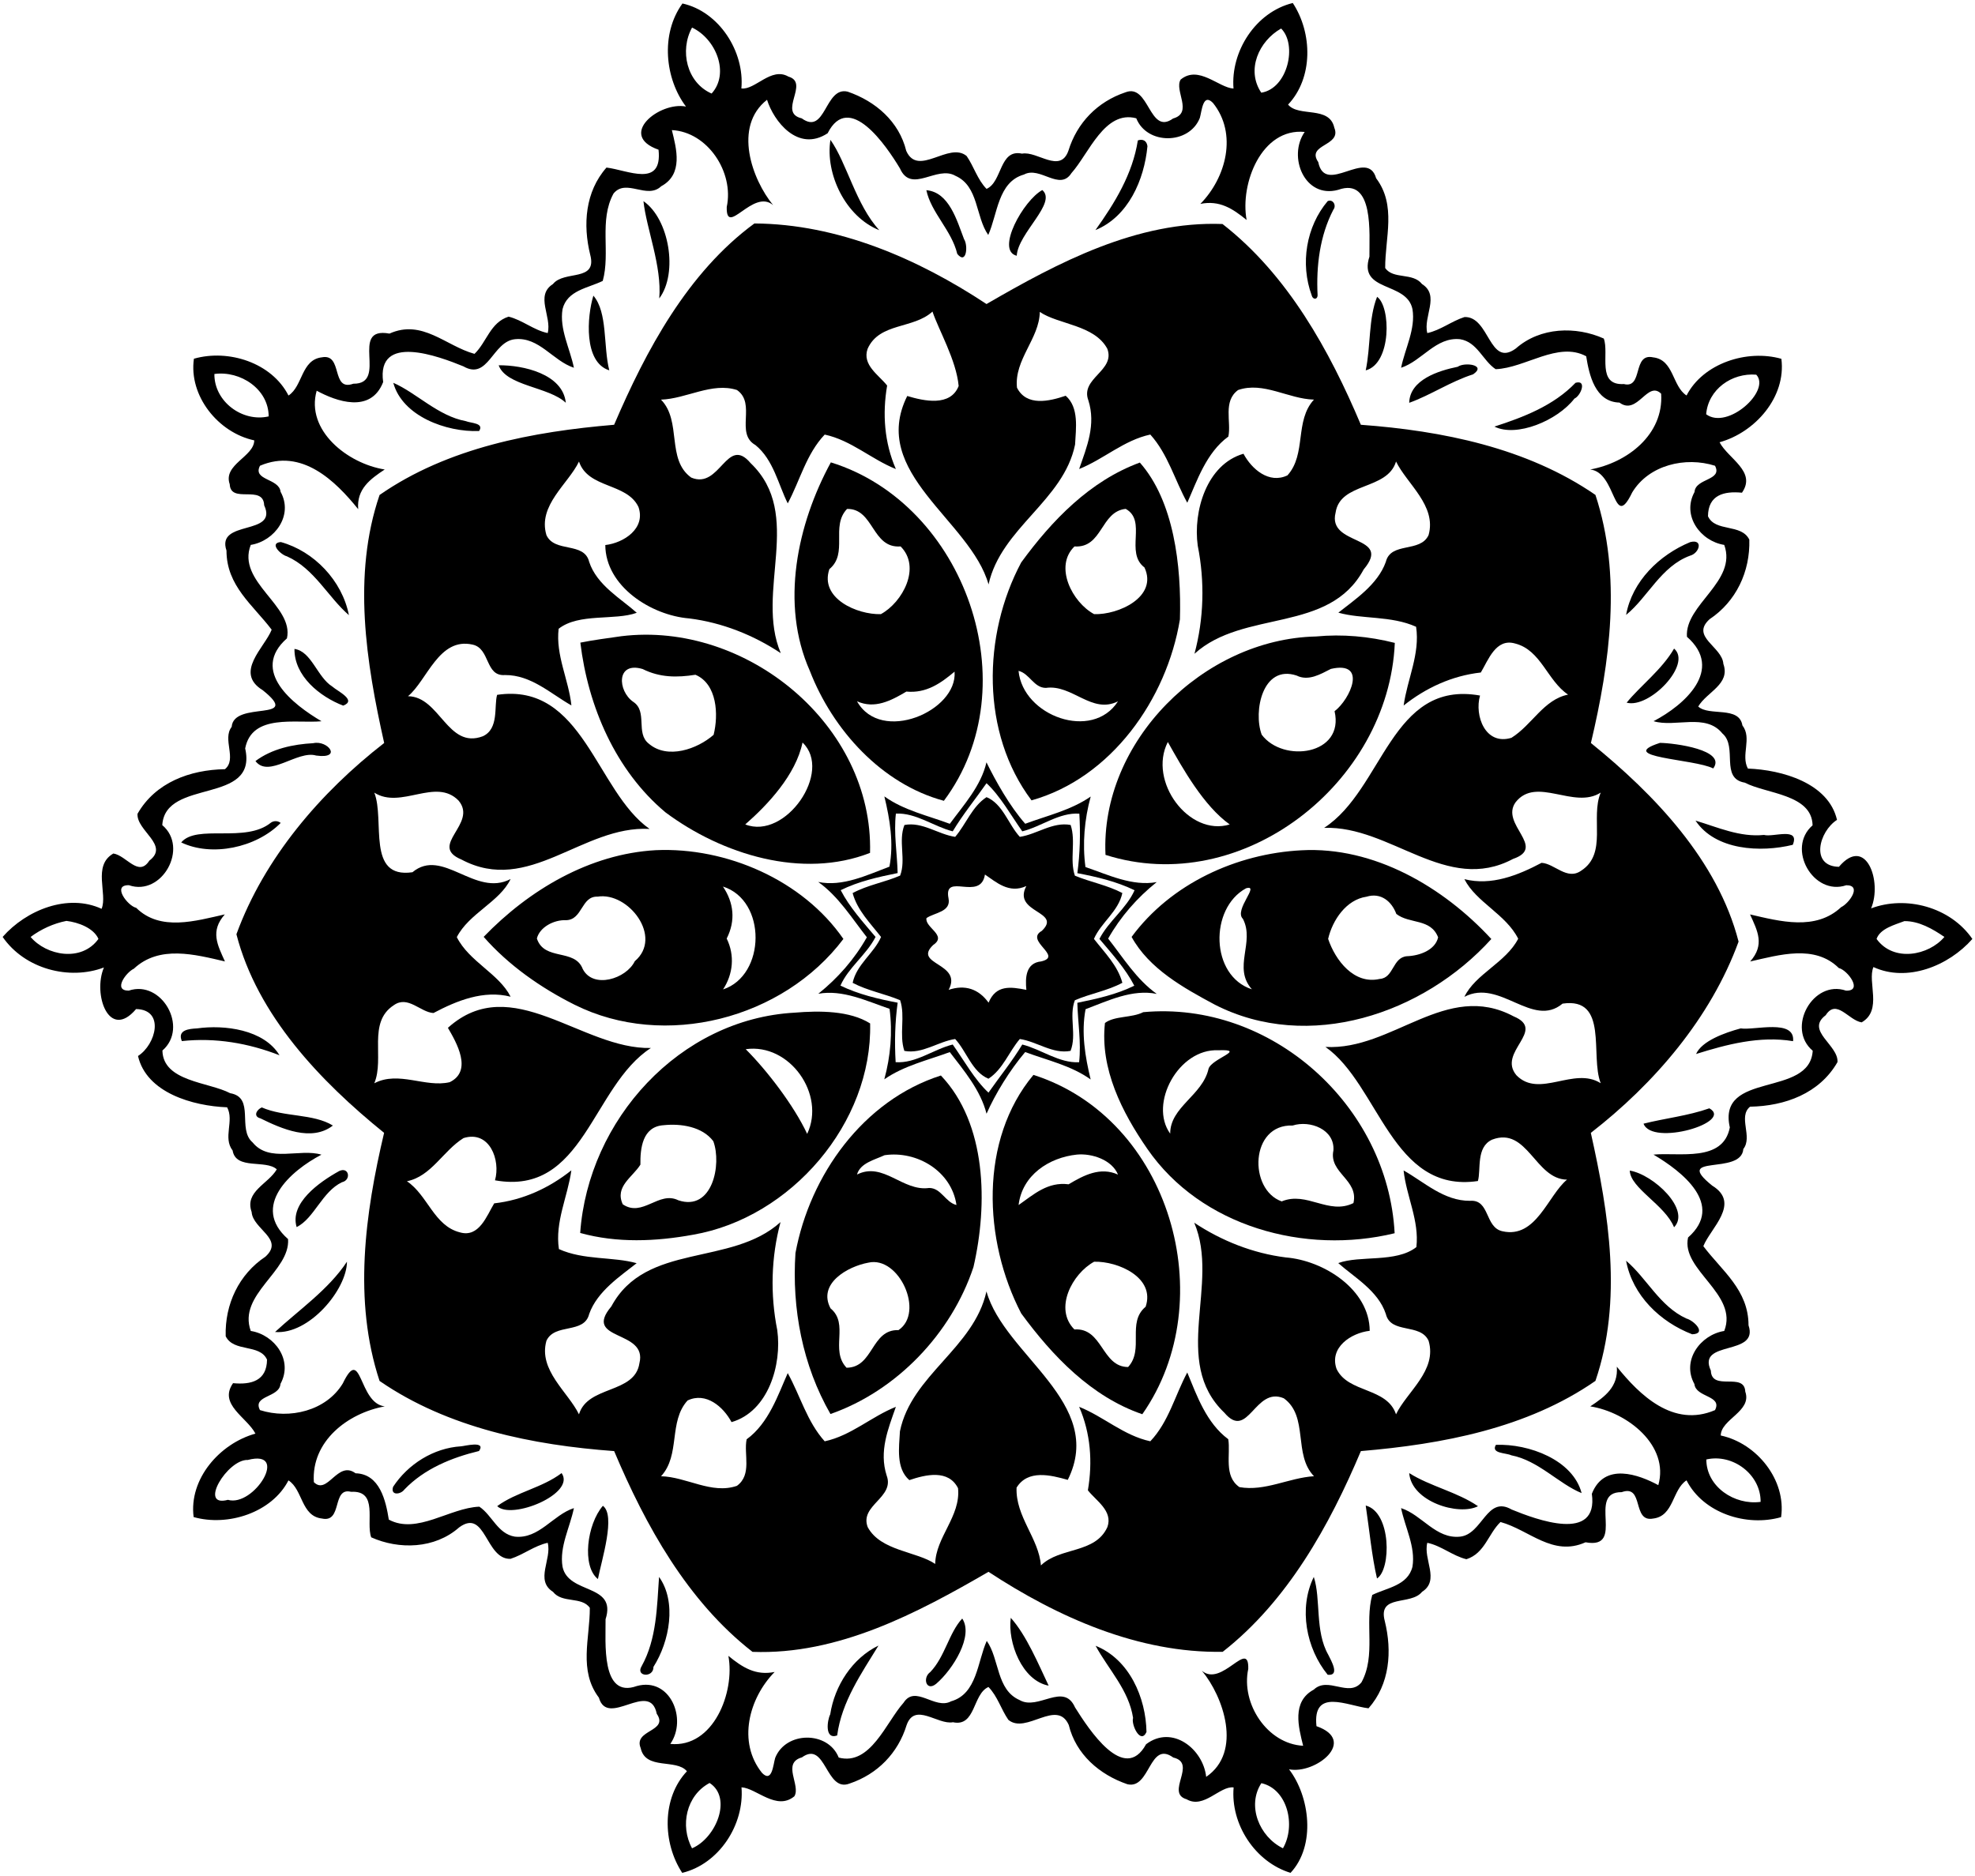 <svg xmlns="http://www.w3.org/2000/svg" width="719pt" height="683pt" viewBox="0 0 719 683"><path d="M248.45 1.27c13.31 2.95 22.65 17.45 21.45 30.93 4.97.67 10.84-7.96 17.12-4.31 7.9 2.28-4.05 13.11 4.85 15.2 8.8 6.37 8.35-11.73 16.72-9.72 10.15 3.48 18.72 10.87 21.33 21.57 4.32 9.69 15.52-3.53 21.99 1.87 2.64 3.83 3.93 8.57 7.24 11.96 5.8-2.51 4.59-14.64 12.92-12.83 5.55-1.06 13.89 7.42 16.89-1.07 3.11-10.14 10.57-17.84 20.74-21.25 8.74-3.44 8.58 15.88 17.37 9.52 7.42-2.07.32-10.21 2.74-14.16 6.52-5.42 13.89 2.99 19.25 3.26-1.09-13.56 8.09-27.86 21.58-31.15 7.19 10.95 7.48 27.23-1.71 36.99 3.84 4.68 15.06.28 16.83 8.43 2.78 6.78-10.36 5.9-5.85 12.5 2.52 12.47 17.87-5.31 21.07 5.88 7.48 9.91 3.24 21.65 3.3 32.7 2.98 4.24 10.04 1.52 13.41 5.83 6.63 4.2.34 11.84 1.92 17.85 4.87-1.07 8.84-4.34 13.54-5.84 9.17-.31 8.96 18.55 18.68 11.46 8.91-7.88 21.94-8.15 32.03-3.63 2.05 5.56-2.71 17.14 7.32 16.57 7.12 1.8 2.99-11.41 10.64-9.72 7.59.85 6.92 10.54 12.17 13.88 6-11.69 22-16.91 34.52-13.35 1.79 13.91-9.53 26.78-22.5 30.38 3.1 5.97 13.56 10.63 8.15 18.37-6.56-.64-12.3.8-12.37 8.57 2.66 5.87 12.13 2.56 15.05 8.52.34 11.65-4.83 22.55-14.46 28.96-7.1 6.44 4.61 10 5.01 16.27 2.64 7.46-6.05 10.2-9.15 15.53 3.94 3.66 14.9-.34 16.08 6.87 3.61 4.68-.66 10.81 2 15.72 12.41.47 29.34 5.24 32.44 18.68-6.57 4.21-9.85 16.89.7 17.09 9.87-11.64 15.84 5.4 11.71 15.14 12.6-4.76 28.82-.58 36.87 11.13-8.65 9.84-23.74 15.88-36.02 10.23-2.29 5.42 3.41 15.73-4.29 20.14-4.78-.75-9.14-8.77-13.08-2.61-7.5 5.64 4.69 10.83 4.29 17.07-6.53 11.42-19.11 16.02-31.83 16.24-4.48 3.66 1.06 10.92-2.45 15.41-.69 9.76-26.04 1.5-11.33 13.33 10.54 6.45-.68 15.55-3.23 22.05 6.81 9.01 16.45 15.94 16.45 28.81 3.88 11.41-18.94 5.2-13.72 16.48.29 7.76 12.21.34 12.54 7.67 2.53 7.2-8.86 9.99-8.93 15.97 13.15 2.81 23.91 16.23 21.97 29.73-12.65 3.62-28.38-1.5-34.43-13.4-5.24 3.38-4.58 13.04-12.16 13.91-7.8 1.5-3.18-12.59-11.45-9.61-12.96-.15 1.81 21-13.15 18.25-11.95 5.37-20.47-4.5-30.96-7.38-4.47 4.28-5.7 11.41-12.41 13.55-5.04-1.23-9.12-4.91-14.24-5.98-1.57 6.01 4.7 13.64-1.91 17.85-4.12 5.14-16.23.66-13.56 10.69 2.69 10.92 1.84 22.92-5.93 31.72-7.71-.91-20.45-7.54-18.95 6.5 15.13 5.31-.42 17.63-9.99 15.71 7.55 9.86 9.87 27.72.55 37.7-12.93-3.95-21.89-17.76-20.72-31.1-4.97-.67-10.84 7.96-17.12 4.31-7.9-2.29 4.05-13.11-4.85-15.2-8.81-6.37-8.35 11.72-16.72 9.72-10.16-3.49-18.72-10.87-21.33-21.57-4.32-9.69-15.52 3.53-21.99-1.87-2.65-3.84-3.93-8.57-7.24-11.96-5.8 2.51-4.6 14.64-12.92 12.83-5.55 1.06-13.9-7.42-16.89 1.07-3.11 10.14-10.58 17.84-20.74 21.25-8.74 3.44-8.58-15.88-17.37-9.52-7.42 2.07-.32 10.2-2.74 14.16-6.52 5.42-13.89-2.99-19.25-3.26 1.09 13.56-8.09 27.86-21.58 31.15-7.19-10.95-7.48-27.23 1.71-36.99-3.85-4.69-15.06-.28-16.83-8.43-2.78-6.78 10.35-5.9 5.85-12.5-2.52-12.47-17.88 5.31-21.07-5.88-7.49-9.92-3.24-21.65-3.3-32.7-2.98-4.25-10.04-1.52-13.41-5.83-6.63-4.2-.35-11.84-1.92-17.85-4.87 1.07-8.85 4.34-13.54 5.84-9.17.31-8.97-18.55-18.68-11.46-8.91 7.88-21.94 8.15-32.03 3.63-2.05-5.57 2.71-17.14-7.32-16.57-7.12-1.81-2.99 11.41-10.64 9.72-7.59-.85-6.92-10.55-12.17-13.88-6 11.69-22 16.91-34.52 13.35-1.79-13.91 9.53-26.78 22.5-30.38-3.1-5.97-13.56-10.63-8.15-18.37 6.55.63 12.29-.81 12.37-8.57-2.67-5.88-12.13-2.57-15.05-8.52-.34-11.65 4.82-22.55 14.46-28.96 7.1-6.44-4.61-10-5.01-16.27-2.65-7.46 6.05-10.2 9.15-15.53-3.95-3.67-14.9.34-16.08-6.87-3.62-4.68.66-10.81-2-15.72-12.41-.48-29.34-5.24-32.44-18.68 6.57-4.21 9.84-16.89-.7-17.09-9.87 11.64-15.85-5.4-11.71-15.14-12.6 4.76-28.83.57-36.87-11.13 8.65-9.84 23.74-15.88 36.02-10.23 2.28-5.43-3.41-15.74 4.29-20.14 4.78.75 9.14 8.76 13.08 2.61 7.5-5.65-4.69-10.84-4.29-17.07 6.53-11.42 19.1-16.02 31.83-16.24 4.48-3.66-1.06-10.93 2.45-15.41.69-9.77 26.04-1.51 11.33-13.33-10.54-6.45.68-15.55 3.23-22.05-6.82-9.01-16.46-15.94-16.45-28.81-3.88-11.41 18.94-5.21 13.72-16.48-.29-7.76-12.22-.35-12.54-7.67-2.53-7.21 8.86-10 8.93-15.97-13.15-2.81-23.91-16.23-21.97-29.73 12.65-3.62 28.38 1.5 34.43 13.4 5.24-3.38 4.58-13.04 12.16-13.91 7.8-1.5 3.18 12.58 11.45 9.61 12.96.15-1.81-21 13.15-18.25 11.95-5.37 20.47 4.5 30.96 7.38 4.47-4.28 5.7-11.41 12.41-13.55 5.04 1.23 9.12 4.91 14.24 5.98 1.57-6.01-4.7-13.64 1.91-17.85 4.11-5.14 16.23-.67 13.56-10.69-2.69-10.92-1.84-22.92 5.93-31.72 7.71.91 20.45 7.54 18.95-6.5-15.13-5.31.41-17.63 9.99-15.71-7.57-10.01-9.42-26.32-1.28-37.53m3.49 8.77c-4.6 8.39-1.94 20.06 7.12 24.02 6.68-7.36 1.58-19.94-7.12-24.02m214.45.34c-8.1 4.58-12.81 15.09-7.22 23.37 9.67-1.54 13.18-17.51 7.22-23.37M279.24 36.33c-12.45 9.76-5.43 29.05 2.21 38.35-7.28-6.19-17.17 11.9-16.88.67 2.72-12.66-6.97-27.32-19.98-27.98 1.67 6.74 4.24 16.07-3.87 20.44-5.22 4.96-12.74-2.98-17.36 2.65-5.37 9.8-1.07 21.55-3.93 31.82-5.34 2.63-12.95 3.4-14.64 10.29-1.19 7.26 2.71 14.3 4.14 21.33-7.64-2.49-12.67-11.32-21.49-10.39-8.18.86-9.68 15.12-18.74 9.88-8.93-3.65-31.7-12.22-29.21 5.72-4.54 11.64-17.2 6.95-24.2 3.15-4.09 14.43 11.26 26.56 24.77 28.68-5.27 3.49-10.26 7.11-9.66 14.45-8.27-10.27-20.54-22.33-35.75-15.81-2.79 5.4 6.98 4.52 7.5 9.49 4.76 8.58-2.17 17.94-10.86 19.33-5.26 13.5 15.83 22.14 13.17 34.03-13.5 11.91 2.31 24.12 12.59 30.18-9.27.89-25.33-2.92-27.79 9.89 4.66 20.74-29.11 10.67-30.18 27.93 9.77 8.2-.08 26.03-12.13 21.88-6.34-.2-.5 7.52 2.63 8.23 8.78 8.68 21.65 4.76 32.27 2.39-5.41 6.11-2.68 11.1.04 17.13-10.93-2.54-23.88-6.04-33.16 2.65-2.81 1.29-7.76 8.01-1.86 7.98 11.97-4.06 21.95 13.43 12.26 21.81.23 11.35 16.88 11.44 24.65 15.53 9.18 1.55 2.48 13.05 8.18 17.92 6.08 7.53 17.2 2.07 25.06 4.47-11.26 5.87-25.79 18.79-12.15 30.73.83 11.75-18.4 20.13-13.58 33.45 8.7 1.38 15.52 10.67 10.82 19.26-.34 5.08-10.31 4.12-7.46 9.56 10.75 3.42 24.08.3 30.14-9.7 6.96-14.44 5.62 7.29 15.29 8.34-13.48 2.44-26.8 12.7-25.82 27.59 4.99 4.94 8.62-8.1 15.18-3.23 8.85.23 11.03 10.06 12.11 16.87 10.25 5.52 22.16-4.31 32.96-4.71 4.68 3.11 6.65 9.89 12.93 10.91 8.82.93 13.85-7.91 21.49-10.39-1.43 7.03-5.33 14.07-4.14 21.33 2.09 10.23 19.87 6.03 15.67 19.13.1 8.13-1.8 29.08 11.38 24.32 12.18-3.33 18.46 12.04 12.19 21.08 15.69 1.53 23.6-18.82 21.14-32.06 5.1 4.17 9.89 7.27 16.84 5.86-9.39 9.56-13.61 25.56-4.58 36.77 3.67 3.73 4.04-3.01 4.78-5.49 3.87-9.76 19.27-9.85 23.13-.11 11.52 3.07 17.24-12.85 23.6-19.96 4.29-6.72 11.42 2.67 17.29-.52 9.5-2.69 9.58-14.42 13-22 4.68 6.64 3.44 17.8 11.95 21.54 6.76 3.95 16.04-6.69 20.19 2.68 4.96 7.86 17.9 27.96 25.86 13.41 9.53-7.24 20.79 1.74 21.88 11.87 13.35-9.11 6.19-29.37-1.56-38.63 7.27 6.19 17.17-11.9 16.88-.67-2.72 12.66 6.96 27.32 19.98 27.98-1.67-6.75-4.24-16.07 3.87-20.44 5.21-4.96 12.74 2.98 17.36-2.65 5.37-9.8 1.07-21.56 3.93-31.82 5.34-2.63 12.95-3.4 14.64-10.29 1.19-7.26-2.72-14.3-4.14-21.33 7.64 2.48 12.67 11.32 21.49 10.39 8.18-.87 9.68-15.13 18.74-9.88 8.92 3.65 31.7 12.22 29.21-5.72 4.54-11.64 17.2-6.95 24.2-3.15 4.09-14.43-11.26-26.56-24.77-28.68 5.27-3.5 10.26-7.11 9.66-14.45 8.26 10.27 20.54 22.33 35.75 15.81 2.79-5.41-6.98-4.53-7.5-9.49-4.76-8.58 2.17-17.94 10.86-19.33 5.26-13.5-15.83-22.14-13.17-34.03 13.49-11.91-2.31-24.12-12.59-30.18 9.26-.9 25.33 2.93 27.79-9.89-4.66-20.74 29.11-10.67 30.18-27.93-9.77-8.2.08-26.03 12.13-21.88 6.33.2.49-7.52-2.63-8.23-8.78-8.68-21.66-4.77-32.27-2.39 5.4-6.11 2.68-11.1-.04-17.13 10.93 2.53 23.88 6.04 33.16-2.65 2.8-1.3 7.76-8.01 1.86-7.98-11.97 4.06-21.95-13.43-12.26-21.81-.23-11.35-16.88-11.45-24.65-15.53-9.18-1.55-2.49-13.05-8.18-17.92-6.08-7.53-17.21-2.08-25.06-4.47 11.26-5.87 25.79-18.79 12.15-30.73-.83-11.75 18.39-20.13 13.58-33.45-8.7-1.38-15.52-10.68-10.82-19.26.34-5.08 10.31-4.12 7.46-9.56-10.75-3.42-24.08-.31-30.14 9.7-6.96 14.44-5.62-7.29-15.29-8.34 13.47-2.45 26.8-12.7 25.82-27.59-4.99-4.94-8.62 8.1-15.18 3.23-8.85-.24-11.03-10.07-12.11-16.87-10.26-5.53-22.16 4.31-32.96 4.71-4.69-3.11-6.65-9.89-12.93-10.91-8.82-.93-13.85 7.9-21.49 10.39 1.42-7.03 5.33-14.07 4.14-21.33-2.09-10.24-19.88-6.03-15.67-19.13-.1-8.13 1.8-29.08-11.38-24.32-12.19 3.33-18.46-12.04-12.19-21.08-15.69-1.53-23.6 18.81-21.14 32.06-5.1-4.17-9.89-7.27-16.84-5.86 9.39-9.56 13.61-25.56 4.58-36.77-3.68-3.74-4.04 3-4.78 5.49-3.87 9.76-19.27 9.85-23.13.11-11.52-3.07-17.24 12.85-23.6 19.96-4.29 6.72-11.43-2.67-17.29.52-9.5 2.68-9.58 14.41-13 22-4.68-6.64-3.44-17.8-11.95-21.54-6.76-3.95-16.04 6.69-20.19-2.68-4.98-8.32-18.54-28.22-26.33-12.81-10.85 7.11-19.67-4.5-22.06-12.19M78.05 136.17c-.11 9.97 10.14 17.66 19.76 15.44-.02-9.94-10.29-16.73-19.76-15.44m561.32.25c-8.93-.73-17.5 5.36-18.24 14.41 7.81 5.83 23.68-8.59 18.24-14.41M24.18 335.3c-4.72.93-9.19 2.99-13.04 5.84 5.7 6.77 18.5 9.3 24.7.72-1.73-3.98-7.41-6.07-11.66-6.56m669.11.08c-3.57 1.37-8.78 2.68-10.13 6.48 6.2 8.58 18.99 6.05 24.7-.72-4.27-2.93-9.28-5.81-14.57-5.76M90.21 531.57c-7.41-.31-18.17 17.46-7.24 14.52 9.48 2.74 22.66-18.54 7.24-14.52m530.98-.18c.01 9.94 10.28 16.73 19.76 15.44.11-9.97-10.14-17.66-19.76-15.44M258.33 649.18c-8.49 4.51-10.85 15.54-6.39 23.79 8.73-3.71 14.75-18.39 6.39-23.79m200.87.07c-5.36 8.21-.74 19.52 7.86 23.71 4.78-8.22 1.7-21.58-7.86-23.71z"/><path d="M302.32 50.92c5.94 8.32 9.29 23.68 17.79 32.89-12.28-4.87-19.75-20.48-17.79-32.89zM414.23 51.12c1.84-.62 3.22.12 3.5 2.09-1.15 12.25-6.97 25.68-18.94 30.57 7.05-9.86 13.54-20.42 15.44-32.66zM337.24 69.25c8.3.7 11.13 11.08 13.72 17.82 1.56 2.35.88 9.52-2.47 5.37-2.03-8.56-9.53-15.01-11.25-23.19zM379.46 69.2c5.46 4.7-8.83 15.61-9.32 23.92-7.78-1.89 2.45-20.21 9.32-23.92zM234.25 73.24c9.36 6.43 12.71 26.17 5.75 35.42 1.01-11.75-4.67-25.34-5.75-35.42zM483.35 73.22c1.9-.83 3.3 1.57 2.06 3.13-4.95 9.52-6.28 20.55-5.74 31.17-.09 1.75-1.8 1.54-2.14.04-4.25-11.53-2.03-25.07 5.82-34.34z"/><path d="M274.64 81.36c30.36.19 59.47 12.79 84.5 29.34 26.06-15.12 54.81-30.31 85.91-29.14 23.72 18.46 38.97 46.06 50.37 73.1 29.57 2.17 60.48 8.37 85.4 25.54 9.65 29.25 5.29 60.98-1.65 90.33 23.19 18.76 46.16 42.79 53.76 72.31-10.15 27.82-30.67 51.69-53.79 69.64 6.58 29.31 11.64 61.15 1.68 90.3-24.9 17.3-55.92 23.07-85.39 25.56-11.39 27.02-26.67 54.59-50.3 73.08-30.58.55-60.04-12.56-85.27-29.12-26.06 15.12-54.81 30.31-85.91 29.14-23.72-18.46-38.97-46.07-50.37-73.1-29.57-2.17-60.48-8.37-85.4-25.54-9.66-29.25-5.29-60.98 1.65-90.33-23.19-18.76-46.16-42.79-53.76-72.31 10.15-27.82 30.67-51.69 53.79-69.64-6.58-29.31-11.64-61.15-1.68-90.3 24.9-17.3 55.92-23.07 85.39-25.56 11.59-27.06 26.76-55.45 51.07-73.3m64.83 32.08c-6.92 6.4-19.32 3.94-23.61 13.54-2.11 5.92 4.12 9.58 7.1 13.4-1.77 10.32-1.01 20.79 3.18 30.4-8.93-3.57-16.27-10.49-25.91-12.55-6.72 7.1-8.95 16.62-13.45 25.05-3.41-6.77-5.19-15.9-11.76-21.23-7.54-4.27.46-15.04-6.73-20.05-9.07-2.92-18.42 3.2-27.65 3.51 7.67 7.86 1.83 21.76 10.99 28.37 10.58 4.48 12.93-15.61 21.65-5.24 19.56 18.74 1.47 46.76 10.96 69.17-9.95-6.61-21.42-11.15-33.31-12.64-13.86-1.1-30.5-11.7-30.57-26.72 6.78-.78 14.8-6.07 12.07-13.87-4.24-8.88-18.32-6.61-21.65-16.53-3.91 8.17-15.07 15.95-11.86 26.76 2.99 6.59 13.76 2.31 15.57 9.77 2.78 8.51 11.71 13.47 17.32 18.53-7.96 2.92-21.04.01-28.44 5.82-1.13 9.66 3.65 18.51 4.65 27.91-7.51-4.24-14.67-11.13-24.18-11.06-7.31.56-5.31-9.69-11.8-11.08-12.28-2.79-16.55 13.06-23.51 18.79 11.63.12 14.39 19.43 27.24 14.58 5.97-2.72 4.01-10.97 5.2-15.08 31.32-4.65 35.96 35.08 55.5 48.82-24.43-1.35-43.92 24.24-68.49 11.14-12.27-5.1 6.11-12.99-1.05-21.47-8.34-8.52-20.93 3.31-30.67-2.88 3.96 9.98-3.02 31.44 13.89 28.98 10.96-9.15 22.83 9.24 35.74 2.47-4 8.35-15.12 12.46-19.59 21.16 4.51 8.95 15.31 13.26 19.59 21.69-9.83-2.51-19.53 1.41-28.09 5.94-4.75-.26-9.29-6.54-14.45-2.84-9.65 6.27-3.26 19.26-7.09 28.42 8.86-4.65 18.6 1.69 27.45-.4 8.49-4.11 2.41-14.52-.65-19.79 23.25-20.93 48.73 7.94 73.9 7.34-21.59 14-24.35 53.98-56.76 48.18 2.1-7.34-1.95-18.32-11.45-15.38-7.49 4.67-11.71 13.92-20.61 15.72 7.59 5.08 9.85 16.24 19.29 18.61 6.98 2.02 9.74-6 12.48-10.56 10.49-1.18 20.02-5.6 28.09-12.02-1.32 9.58-6.03 18.78-4.53 28.67 9.05 4.1 19.73 2.71 28.3 5.14-5.78 4.61-14.34 10.16-17.28 18.49-1.83 7.44-12.57 3.19-15.57 9.77-3 10.7 7.92 18.66 11.85 26.77 3.2-10.62 20.36-7.38 22.01-18.63 3.08-12.33-20.91-7.95-10.23-20.66 12.6-23.46 43.61-14.42 61.6-30.71-3.45 12.82-3.78 26.35-1.19 39.35 1.74 12.55-3.25 29.62-16.65 33.48-2.99-5.6-9.32-11.08-16.01-7.87-7.01 7.73-2.51 19.84-9.65 27.58 9.29.22 18.42 6.68 27.62 3.49 5.61-4.09 2.41-11.55 3.54-16.94 8.06-5.83 11.5-16.36 14.96-24.1 4.58 8.24 6.99 17.64 13.46 24.83 9.63-2.07 16.97-8.99 25.91-12.55-2.83 8.09-6.18 16.15-3.36 24.99 3.04 8.09-9.92 10.77-6.9 18.79 4.69 8.75 17.83 8.8 24.58 13.42.14-9.71 9.37-17.38 8.31-27.58-3.48-6.92-11.78-4.96-17.73-2.94-4.93-4.28-3.73-11.95-3.42-17.78 4.18-20.47 26.92-30.28 31.5-50.92 6.56 23.33 43.56 40.58 29.6 68.61-6.2-1.75-14.53-3.86-18.64 2.83-.42 10.54 8.13 18.5 8.86 28.32 6.98-6.8 19.74-4.18 24.2-13.95 2.11-5.92-4.13-9.58-7.1-13.4 1.77-10.33 1-20.79-3.18-30.4 8.93 3.57 16.27 10.49 25.91 12.55 6.72-7.1 8.94-16.62 13.45-25.05 3.48 8.37 6.93 18.36 14.93 24.3.9 5.58-1.76 13.4 4.06 17.44 9.34 1.64 17.96-3.39 27.15-3.97-7.67-7.86-1.84-21.76-10.99-28.37-10.58-4.48-12.93 15.6-21.65 5.24-19.56-18.74-1.48-46.76-10.96-69.17 9.95 6.61 21.42 11.15 33.31 12.64 13.85 1.1 30.5 11.7 30.57 26.72-6.78.77-14.8 6.07-12.07 13.87 4.23 8.88 18.32 6.61 21.65 16.53 3.91-8.17 15.07-15.95 11.86-26.76-2.99-6.59-13.77-2.32-15.57-9.77-2.78-8.51-11.71-13.48-17.32-18.53 7.96-2.92 21.04-.01 28.44-5.82 1.12-9.66-3.66-18.51-4.65-27.91 7.5 4.23 14.67 11.13 24.18 11.06 7.31-.57 5.31 9.69 11.8 11.08 12.27 2.79 16.55-13.06 23.51-18.79-11.63-.12-14.39-19.43-27.24-14.58-5.98 2.72-4.01 10.96-5.2 15.08-31.32 4.65-35.96-35.08-55.5-48.82 24.43 1.35 43.92-24.24 68.49-11.14 12.26 5.1-6.12 12.98 1.05 21.47 8.34 8.52 20.92-3.31 30.67 2.88-3.96-9.98 3.02-31.44-13.89-28.98-10.96 9.15-22.83-9.24-35.74-2.47 4-8.35 15.11-12.47 19.59-21.16-4.51-8.95-15.31-13.27-19.59-21.69 9.82 2.5 19.53-1.41 28.09-5.94 4.74.25 9.28 6.54 14.45 2.84 9.65-6.27 3.25-19.27 7.09-28.42-9.74 6.26-23.4-6.11-30.98 3.51-5.79 8.03 11.49 16.38-.93 20.64-24.25 12.96-44.55-12.18-68.79-11.3 21.59-14 24.35-53.98 56.76-48.18-2.1 7.34 1.95 18.31 11.45 15.38 7.49-4.67 11.71-13.93 20.61-15.72-7.59-5.08-9.85-16.24-19.29-18.61-6.99-2.03-9.75 6-12.48 10.56-10.49 1.17-20.02 5.59-28.09 12.02 1.32-9.59 6.03-18.78 4.53-28.67-9.05-4.1-19.73-2.71-28.3-5.14 5.78-4.61 14.33-10.16 17.28-18.49 1.83-7.44 12.57-3.19 15.57-9.77 3-10.7-7.92-18.66-11.85-26.77-3.2 10.62-20.37 7.37-22.01 18.63-3.08 12.33 20.91 7.94 10.23 20.66-12.61 23.46-43.61 14.42-61.6 30.71 3.44-12.82 3.78-26.35 1.19-39.35-1.74-12.55 3.25-29.62 16.65-33.48 2.99 5.6 9.31 11.08 16.01 7.87 7-7.74 2.51-19.84 9.65-27.58-9.29-.22-18.42-6.68-27.62-3.49-5.61 4.1-2.42 11.54-3.54 16.94-8.06 5.83-11.51 16.36-14.96 24.1-4.58-8.24-6.99-17.64-13.46-24.83-9.64 2.07-16.97 8.99-25.91 12.55 2.83-8.09 6.17-16.16 3.36-24.99-3.04-8.1 9.92-10.77 6.9-18.79-4.7-8.76-17.83-8.8-24.58-13.42-.14 9.71-9.37 17.38-8.31 27.58 3.48 6.92 11.78 4.96 17.73 2.94 4.93 4.28 3.72 11.95 3.42 17.78-4.18 20.47-26.92 30.28-31.5 50.92-6.56-23.33-43.56-40.58-29.6-68.61 6.2 1.87 15.76 3.93 18.72-3.64-.86-9.43-7.29-20.4-9.53-27.1z"/><path d="M216.02 107.65c5.25 6.11 3.56 18.38 5.79 27.19-9.39-2.95-8.12-19.59-5.79-27.19zM501.33 108.07c5.05 3.52 5.31 24.33-4.14 26.78 1.85-8.73.97-18.83 4.14-26.78zM181.54 133c8.89-.1 23.39 3.15 24.44 13.65-6.2-5.87-21.7-6.06-24.44-13.65zM530.69 133.54c2.48-1.79 10.68-.69 5.58 2.76-8.12 2.57-15.51 7.6-23.25 10.36.21-8.39 10.64-11.69 17.67-13.12zM143.18 139.38c8.45 3.67 16.29 12.1 26.42 13.96 1.76.75 6.78.63 4.82 3.59-11.99.48-27.97-5.45-31.24-17.55zM573.57 139.38c4.25-1.24 1.95 4.72-.4 5.75-6.28 8.1-21.14 14.18-29.12 10.19 10.53-3.41 21.51-7.59 29.52-15.94zM302.47 168.35c48.77 15.08 72.44 81.4 41.15 123.22-22.68-6.11-40.48-25.82-48.82-47.36-10.81-24.31-4.57-53.38 7.67-75.86m5.9 16.95c-6.1 6.38.57 16.12-6.44 21.92-3.61 10.62 10.06 16.63 18.75 16.39 7.96-4.34 14.75-17.12 7.18-24.66-10.52.81-9.67-13.85-19.49-13.65m39.14 59.24c-5.06 4.27-10.33 7.95-17.54 7.26-5.57 3.31-11.55 6.45-17.98 3.53 8.73 15.62 36.66 3.55 35.52-10.79z"/><path d="M414.96 168.42c12.39 14 15.18 37.57 14.59 57.11-4.78 29.05-25 57.74-54.02 65.88-18.43-24.47-17.89-60.11-3.76-86.62 11.18-15.31 25.02-29.7 43.19-36.37m-5.15 16.86c-9.21.96-8.38 14.33-18.64 13.68-7.56 7.29-.78 20.39 7.15 24.65 8.77.32 23.31-6.25 18.33-16.99-7.22-5.48 1.03-16.97-6.84-21.34m-39.01 58.98c1.58 16.44 26.86 25.67 36.21 11.09-9.58 4.8-16.61-6.25-26.25-4.89-4.38.02-5.93-5.23-9.96-6.2zM102.24 197.36c12.07 3.34 22.32 14.04 24.78 26.61-7.6-6.55-12.6-16.98-22.57-21.41-2.24-.57-6.61-4.86-2.21-5.2zM615.33 197.38c4.83-1.23 3.38 4.03-.05 4.94-10.57 3.85-15.39 15.16-23.3 21.57 2.22-12.29 12.12-21.86 23.35-26.51zM226.21 231.64c45.52-5.58 91.77 32.39 90.53 78.89-24.59 9.64-53.82.65-74.48-14.76-18.19-15.23-28.19-38.59-30.98-61.79 4.94-.99 9.95-1.62 14.93-2.34m7.74 11.95c-9.69-2.88-9.13 7.98-3.43 11.94 5.38 3.52.75 11.43 5.69 15.25 6.8 5.82 17.66 1.96 23.58-3.23 1.84-7.33 1.29-18.51-6.61-21.87-6.78 1.06-12.95 1.04-19.23-2.09m58.21 26.76c-2.43 11.72-12.57 22.6-20.85 29.82 14.67 5.79 31.97-19.29 20.85-29.82z"/><path d="M479.08 231.74c9.6-.92 19.36-.04 28.7 2.34-2.2 51.13-55.63 93.03-105.32 77.18-1.98-41.19 35.62-78.61 76.62-79.52m5.43 11.81c-3.8 1.92-8.16 4.56-12.47 2.42-12.38-4.13-15.86 13.05-12.72 21.52 7.78 10.43 30.22 7.41 26.53-8.54 5.73-4.35 12.12-18.47-1.34-15.4m-59.36 26.61c-7.33 14.32 7.72 34.54 22.53 30.03-9.5-6.8-17.04-20.24-22.53-30.03zM107.2 236.27c6.26.91 8.24 10.25 13.79 13.71 1.93 1.73 9.05 4.98 3.95 6.94-8.47-3.26-17.84-10.73-17.74-20.65zM609.45 236.15c6.67 5.67-8.98 21.95-17.27 19.69 4.97-6.12 12.85-12.03 17.27-19.69zM114.06 270.59c5.33-1.19 10.7 5.86 1.02 4.5-6.79-2.01-17.28 8.38-22.08 2.01 6.01-4.5 13.69-6.11 21.06-6.51zM604.33 270.48c5.31.07 24.36 2.58 19.37 9.31-6.83-3.49-35.91-4-19.37-9.31z"/><path d="M359.12 277.56c3.4 6.89 8.42 15.9 14.11 22.37 8.04-2.98 16.68-4.94 23.84-9.91-2.27 8.29-3.06 17.14-1.91 25.67 8.29 2.81 17.03 7.09 25.94 5.48-7.12 5.69-13.19 12.62-17.68 20.57 5.55 7.04 10.27 14.84 17.7 20.14-8.9-1.83-17.75 2.5-25.92 5.57-1.62 8.51-.18 17.25 1.85 25.58-7.13-5.1-15.78-6.97-23.83-9.98-5.58 6.57-10.89 15.21-14.07 22.46-2.16-8.55-8.19-15.66-13.38-22.44-8.05 2.97-16.68 4.93-23.84 9.91 2.27-8.3 3.05-17.14 1.91-25.67-8.29-2.81-17.03-7.09-25.94-5.48 7.12-5.7 13.19-12.63 17.68-20.57-5.55-7.05-10.28-14.84-17.7-20.14 8.9 1.83 17.74-2.5 25.92-5.57 1.62-8.52.17-17.26-1.85-25.58 7.13 5.1 15.77 6.96 23.83 9.98 5.03-6.85 11.4-13.83 13.34-22.39m.02 7.61c-4.08 5.84-8.62 11.39-12.3 17.52-6.94-1.76-13.38-6.82-20.69-6.46-.83 7.2.46 14.43.64 21.65-7.09 1.44-14.2 3.01-20.73 6.23 3.19 6.19 8.15 11.65 12.69 17.03-3.35 6.52-9.84 11.06-12.79 17.72 6.58 3.18 13.69 4.86 20.83 6.22-.98 7.18-1.15 14.42-.73 21.66 7.34.51 13.81-4.71 20.78-6.43 4.1 5.79 8.04 12.92 13.02 17.52 4.08-5.84 8.61-11.39 12.3-17.52 6.94 1.75 13.37 6.81 20.69 6.46.82-7.21-.47-14.44-.64-21.65 7.08-1.45 14.19-3.01 20.73-6.23-3.19-6.2-8.15-11.65-12.69-17.03 3.34-6.52 9.83-11.06 12.79-17.72-6.58-3.19-13.7-4.87-20.83-6.22.98-7.17 1.14-14.44.73-21.66-7.35-.52-13.81 4.71-20.78 6.43-4.1-5.8-8.04-12.92-13.02-17.52z"/><path d="M359.15 290.24c5.95 2.46 7.92 9.9 12.12 14.46 6.29-.96 11.97-5.56 18.5-4.33 1.98 5.99-.44 12.56 1.54 18.46 5.66 2.36 11.82 3.44 17.28 6.32-1.42 6.73-7.74 10.72-10.34 16.7 3.89 5.01 8.63 9.64 10.35 15.98-5.45 2.94-11.67 3.92-17.3 6.37-2.23 5.85.76 12.49-1.56 18.42-6.52 1.25-12.19-3.38-18.47-4.32-3.99 4.65-6.13 11.01-11.42 14.46-5.95-2.46-7.92-9.9-12.12-14.46-6.29.95-11.97 5.56-18.5 4.33-1.99-6 .44-12.56-1.54-18.46-5.67-2.37-11.82-3.44-17.28-6.32 1.42-6.73 7.74-10.72 10.34-16.7-3.89-5.02-8.63-9.64-10.35-15.98 5.45-2.94 11.66-3.93 17.3-6.37 2.22-5.86-.77-12.5 1.56-18.42 6.51-1.26 12.19 3.38 18.47 4.32 3.99-4.65 6.13-11.01 11.42-14.46m-.58 28.18c-1.59 9.98-15.19-1.09-13.26 8.67 1 4.99-5.13 5.16-8.03 7.19-.64 3.47 7.7 6.26 2.46 9.78-7.64 7.24 10.85 6.47 5.62 16.34 5.96-1.99 10.89-.36 14.53 4.67 2.69-6.53 7.98-5.82 13.76-4.66-.44-4.43-.24-9.81 5.4-10.36 8.18-1.9-6.18-7.51.21-11.11 7.63-7.25-10.85-6.47-5.62-16.34-6.35 2.94-11.08-1.52-15.07-4.18zM98.65 299.51c1.08-.74 2.51-.69 3.54.12-9 9.1-25.15 12.41-36.22 7.1 5.69-6.78 23.39.39 32.68-7.22zM617.25 298.78c8.11 2.43 16.14 6.12 24.94 5.22 3.28.93 13.19-3.03 10.47 3.6-11.68 2.86-28.17 2.05-35.41-8.82zM238.71 309.55c25.77-1.16 53.53 10.9 68.33 32.32-21.94 29.14-65.09 40.32-97.87 23.95-12.26-6.14-24.05-14.38-33.09-24.71 16.48-17.08 38.58-30.22 62.63-31.56m24.48 13.24c3.94 5.86 4.69 12.36 1.36 18.94 2.99 6.08 2.36 12.91-1.32 18.52 15.58-5.1 15.98-32.42-.04-37.46m-45.67 3.68c-5.96-.22-5.4 8.38-11.38 8.57-4.51-.22-9.69 2.57-10.69 6.67 2.71 8.3 13.81 3.51 16.7 11.1 3.77 7.37 15.85 3.59 18.95-2.84 10.39-8.79-2.34-25.33-13.58-23.5zM473.78 309.59c26.44-1.45 51.67 13.36 69.14 32.3-24.72 27.33-66.53 41.38-100.69 23.89-11.37-6.09-23.92-13.07-30.27-24.65 14.27-19.38 38.2-30.33 61.82-31.54m-20.16 13.84c-13.39 7.28-13.04 31.88 2.14 36.78-7.09-7.93 1.17-17.1-3.28-25.66-3.4-3.24 6.44-12.67 1.14-11.12m43.86 3.06c-7.39 1.06-12.41 8.56-13.97 15.36 2.62 7.79 9.42 16.73 18.77 14.58 5.17-.32 4.59-7.81 9.89-8.27 4.66-.16 10.32-2.24 11.38-6.87-2.72-7-10.39-4.76-15.22-8.53-1.67-4.53-5.59-7.89-10.85-6.27z"/><path d="M289.27 368.71c9.04-.76 20.07-.76 27.5 3.92.86 36.22-28.79 70.77-64.44 76.93-13.57 2.48-27.68 3.09-41.11-.64 2.9-41.14 36.16-77.9 78.05-80.21m-17.79 13.3c7.72 7.71 17.52 20.47 22.37 30.83 6.83-14.39-6.39-33.1-22.37-30.83m-29.93 27.68c-7.7.5-8.5 8.49-8.41 14.36-2.8 4.52-9.44 7.97-6.42 14.44 7.21 4.89 13.11-5.02 20.24-1.46 12.38 4.13 15.86-13.05 12.72-21.52-4.01-5.34-11.85-6.49-18.13-5.82zM416.2 368.53c46.52-4.28 89.08 33.95 91.52 80.49-32.64 7.94-70.48-2.4-90.03-30.71-9.23-13.35-17.27-29.18-15.43-45.84 3.5-2.66 9.78-1.8 13.94-3.94m27.28 13.87c-14.38-.67-25.34 19.46-17.47 30.36-.04-9.74 11.76-13.9 13.96-23.6 1.05-3.73 14.2-7.18 3.51-6.76m27.12 27.4c-15.57-.56-16.15 23.34-4 27.63 9.16-3.81 17.09 5.08 26.12.61 2-8.49-9.02-10.97-7.29-19.14.58-7.67-8.53-11.12-14.83-9.1zM71.74 374.44c9.92-1.4 24.34.38 30.01 9.78-11.28-4.4-23.32-6.49-35.55-5.16-1.71-4.07 2.61-4.47 5.54-4.62zM633.7 374.44c4.87.8 19.89-3.62 19.07 4.65-12.14-2.03-24.33 1.23-35.31 4.67 2.1-4.75 10.37-7.73 16.24-9.32z"/><path d="M342.53 391.59c16.7 17.54 17.13 46.93 11.86 69.74-8.03 24.22-27.99 45.1-52.06 53.51-10.17-17.71-14.1-38.38-12.74-58.62 5.27-28.39 24.68-55.6 52.94-64.63m-20.51 29.02c-3.6 1.69-8.85 2.82-10.03 7.04 9.58-4.8 16.61 6.25 26.25 4.89 4.38-.03 5.93 5.23 9.96 6.2-1.76-12.32-14.41-19.87-26.18-18.13m-5.93 39.13c-7.55 1.38-18.5 7.64-13.74 16.63 6.91 5.72-.29 15.13 5.83 21.62 9.9-.06 8.86-14.01 18.92-13.7 9.6-6.44.18-27.17-11.01-24.55z"/><path d="M376.22 391.37c49.8 15.86 68.78 81.93 39.64 123.55-18.59-6.38-32.72-21.21-44.09-36.71-13.82-26.58-15.3-63.19 4.45-86.84m15.85 29.01c-10.18 1.06-19.95 7.48-21.25 18.37 5.56-3.9 10.58-8.53 18.21-7.55 5.56-3.32 11.55-6.45 17.98-3.53-2.17-5.34-9.44-7.8-14.94-7.29m6.25 39.01c-7.96 4.34-14.75 17.11-7.18 24.66 10.34-.71 9.87 13.65 19.55 13.68 5.95-6.47-.59-16.13 6.38-21.95 3.61-10.63-10.06-16.63-18.75-16.39zM95.3 403.21c8.16 3.58 18.71 2.2 25.89 6.6-7.75 6.01-18.62 1.2-26.39-2.62-2.73-.7-1.4-3.16.5-3.98zM622.29 403.54c9.02 5.05-20.8 13.93-23.96 5.59 7.8-1.97 16.21-2.85 23.96-5.59zM123.49 426.37c3.57-1.67 4.48 3.29 1 4.08-7.26 3.45-10.12 13.19-16.5 16.33-2.59-8.67 8.11-16.32 15.5-20.41zM593.32 426.21c8.69 1.43 22.3 14.31 16.12 20.64-3.25-8.13-15.91-14.2-16.12-20.64zM126.31 459.38c-.04 10.12-13.77 26.64-26.18 25.6 8.47-7.87 19.49-15.43 26.18-25.6zM591.98 459.03c7.5 6.33 12.25 16.61 21.94 21.04 2.81.74 7.59 5.58 2.11 5.74-11.63-4.48-21.7-14.12-24.05-26.78zM167.85 526.6c1.01-.02 9.27-2.24 6.54 1.71-9.99 2.42-19.88 6.44-27.15 14-1.38 1.91-5.19 2.3-4.13-.97 5.43-8.26 14.72-14.12 24.74-14.74zM544.58 526.07c11.96-.48 28.05 5.46 31.21 17.57-8.32-3.38-15.75-11.88-25.61-13.77-1.9-.93-7.51-.58-5.6-3.8zM204.45 536.35c5.31 7.5-18.27 17.17-23.44 12.03 6.97-5.14 16.34-6.64 23.44-12.03zM513.02 536.35c7.63 4.83 17.56 6.9 25.05 12.06-7.08 3.61-24.24-1.65-25.05-12.06zM219.48 548.26c4.75 3.49-.42 19.55-1.81 26.67-5.92-4.68-4-19.91 1.81-26.67zM497.19 548.16c9.4 2.46 9.29 23.31 4.11 26.56-1.89-8.03-2.78-17.77-4.11-26.56zM239.93 574.16c6.46 9.01 3.89 23.43-2.04 32.75.08 4.1-6.65 3.56-4.3-.26 5.51-9.9 5.57-21.7 6.34-32.49zM478.29 574.16c2.65 8.13.34 19.7 5.27 28.34 1.06 2.17 4.37 7.78-.21 7.28-7.81-9.54-10.68-24.16-5.06-35.62zM350.3 589.31c4.22 6.26-3.35 18.5-9.45 23.73-3.61 3.01-5.16-2.12-2.17-4.26 5.34-5.54 6.8-14.32 11.62-19.47zM367.97 589.05c5.69 6.31 10.09 16.9 13.79 24.7-9.66-1.82-15-15.71-13.79-24.7zM319.81 599.15c-6.18 10.11-13.41 20.42-15.04 32.73-4.63 1.65-3.63-5.53-2.53-7.68 1.59-10.4 8.03-20.44 17.57-25.05zM398.86 599.23c12.33 4.94 18.31 18.94 18.52 31.39-2.16 4.71-5.66-2.75-4.88-5.12-1.54-10.15-8.97-17.66-13.64-26.27z"/></svg>